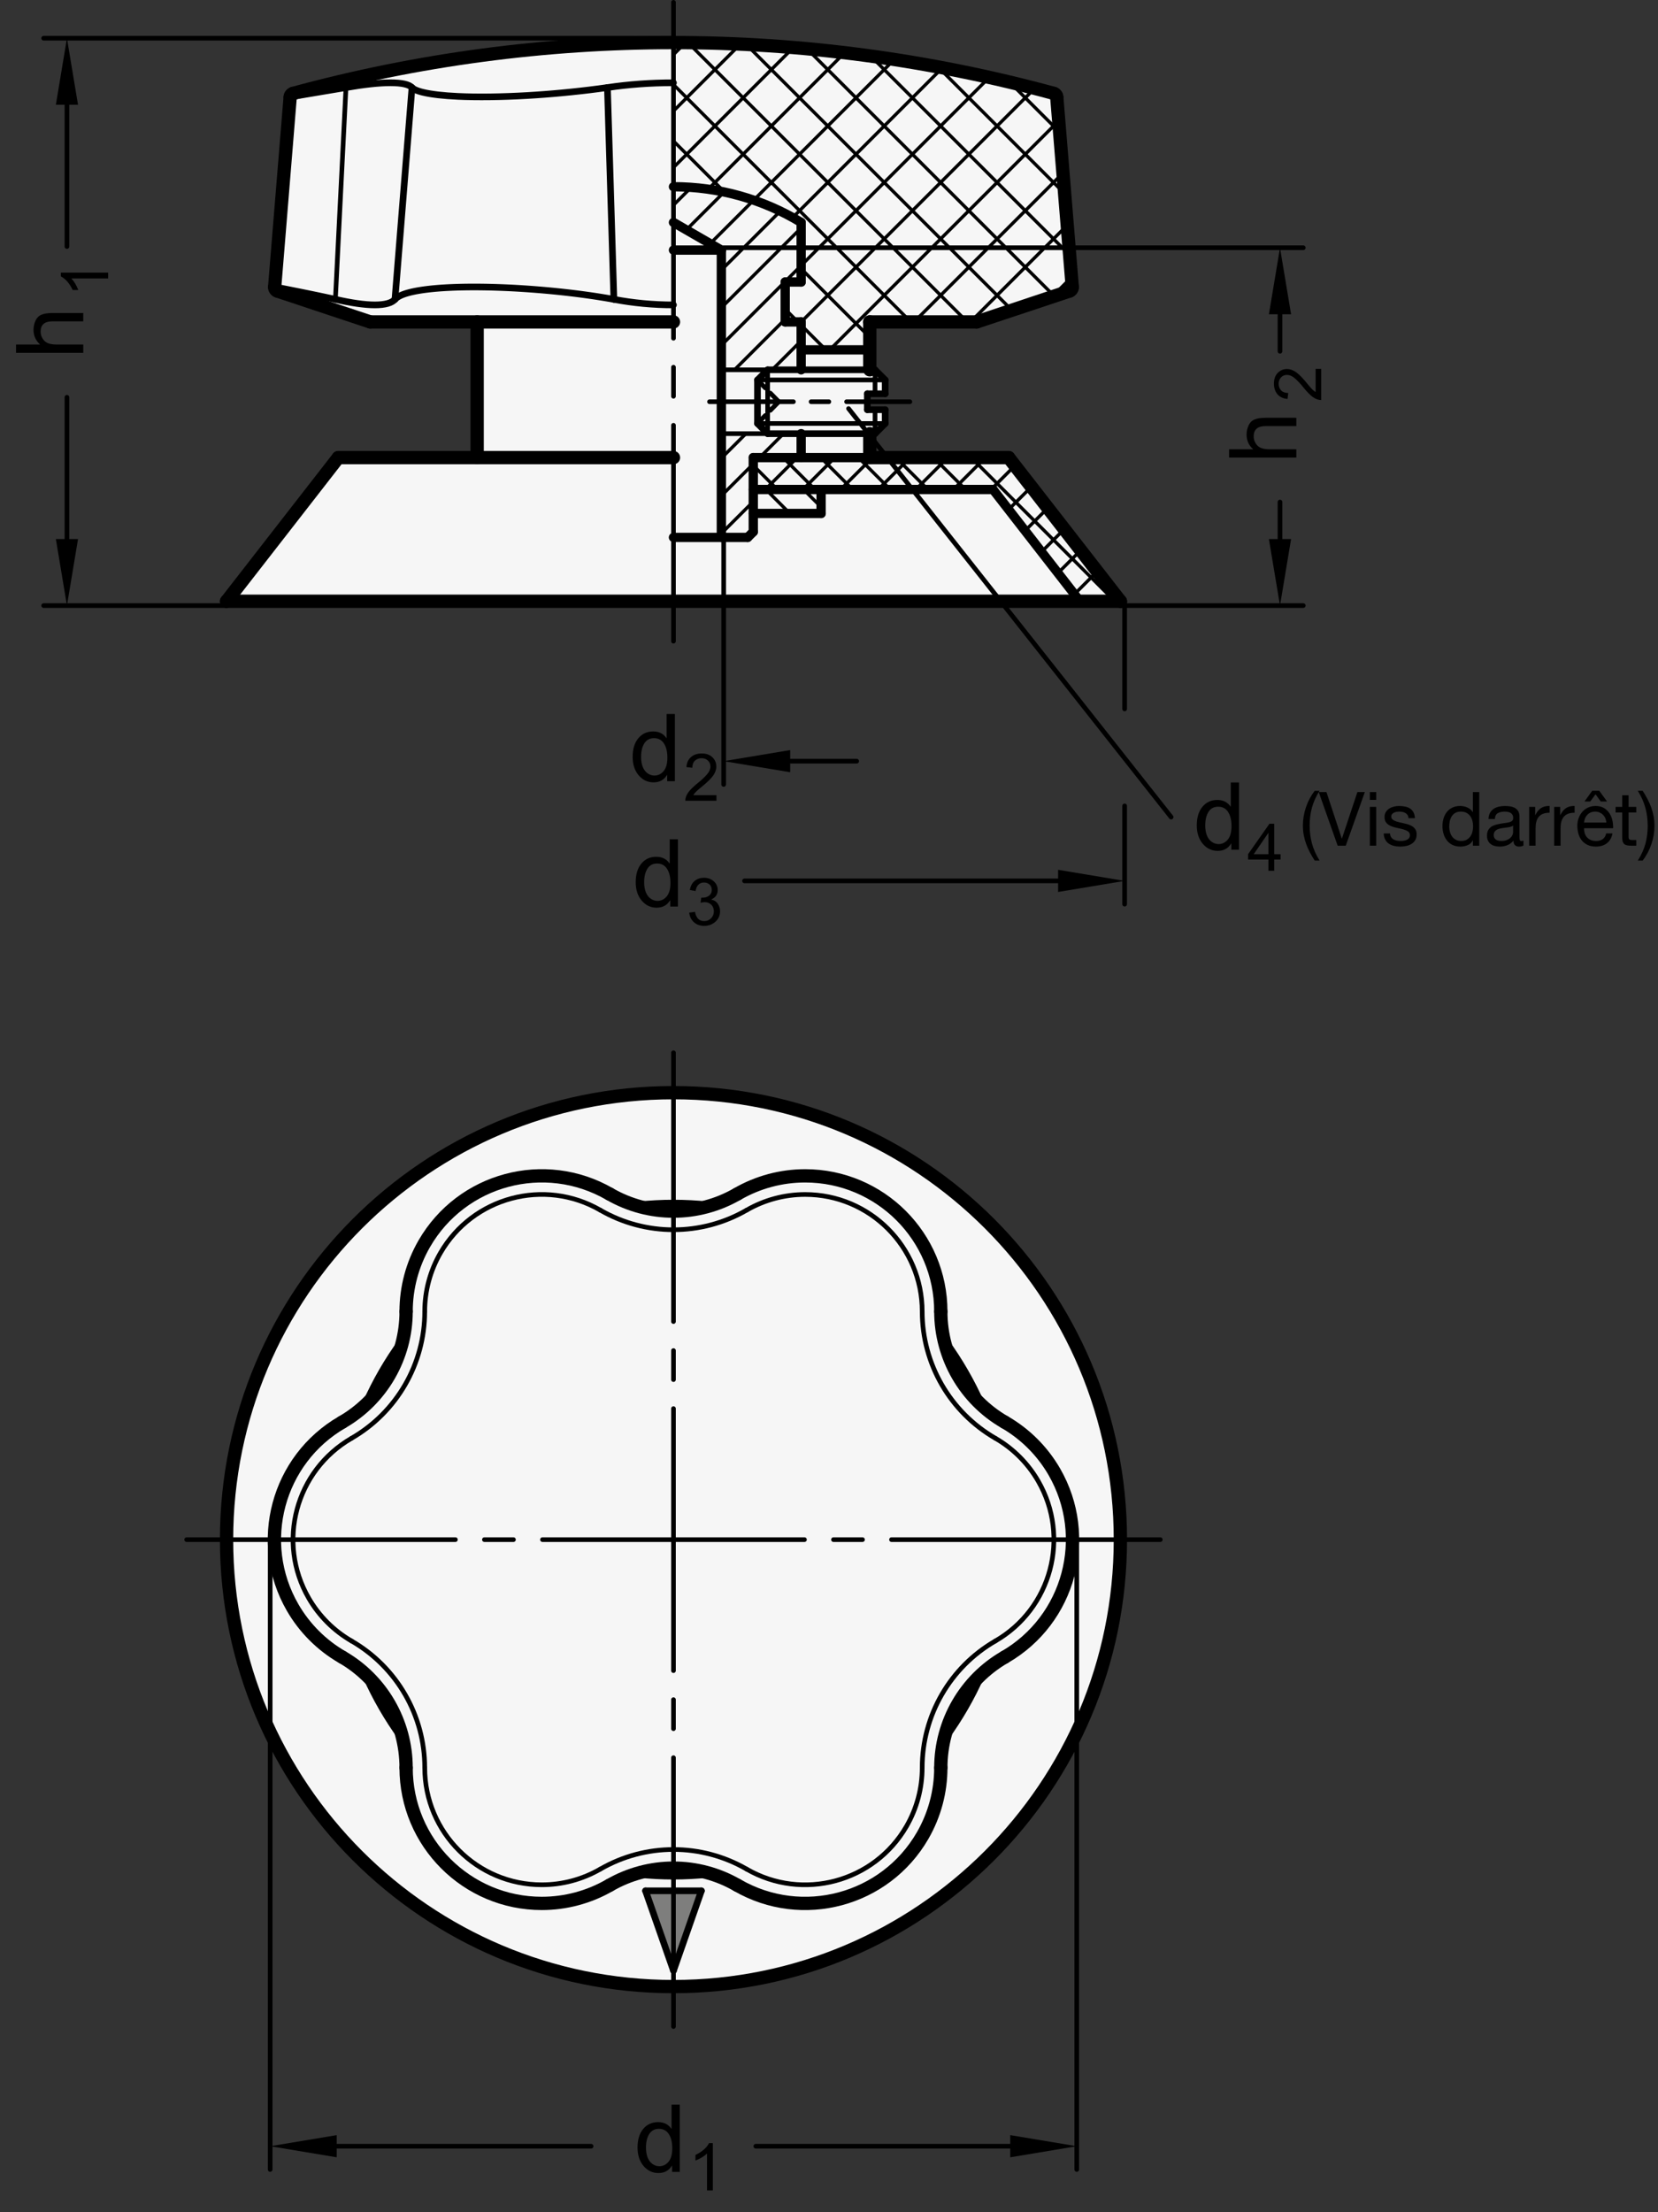 <?xml version="1.0" encoding="utf-8"?>
<!-- Generator: Adobe Illustrator 19.1.0, SVG Export Plug-In . SVG Version: 6.00 Build 0)  -->
<svg version="1.1" xmlns="http://www.w3.org/2000/svg" xmlns:xlink="http://www.w3.org/1999/xlink" x="0px" y="0px"
	 viewBox="0 0 176.672 235.69" enable-background="new 0 0 176.672 235.69" xml:space="preserve">
<rect x="0" y="0" width="176.672" height="235.69" fill="#333333" stroke="none"/>
<g id="MD_x5F_3_x5F_FUELLUNG_x5F_WS">
	<g id="LWPOLYLINE_4_">
		<path fill="#FFFFFF" d="M92.682,39.401h0.558l1.082,1.082v1.469h-1.905v1.701h1.905v1.469l-1.082,1.082h-0.558v2.551h14.797
			l11.906,15.307H24.141l11.906-15.307h14.797V34.299H39.448l-9.89-3.29c-0.185-0.062-0.305-0.241-0.29-0.436l1.653-20.246
			c0.014-0.179,0.139-0.33,0.312-0.378c26.537-7.219,54.521-7.219,81.058,0c0.173,0.047,0.299,0.198,0.312,0.378l1.653,20.246
			c0.015,0.193-0.103,0.372-0.286,0.435l-9.893,3.291H92.682V39.401z"/>
	</g>
	<g id="LWPOLYLINE_5_">
		<circle fill="#FFFFFF" cx="71.763" cy="164.042" r="47.622"/>
	</g>
</g>
<g id="MD_x5F_3_x5F_FUELLUNG_x5F_GR">
	<g id="LWPOLYLINE">
		<circle fill="#F6F6F6" cx="71.763" cy="164.042" r="47.622"/>
	</g>
	<g id="LWPOLYLINE_1_">
		<path fill="#F6F6F6" d="M92.682,39.401h0.558l1.082,1.082v1.469h-1.905v1.701h1.905v1.469l-1.082,1.082h-0.558v2.551h14.797
			l11.906,15.307H24.141l11.906-15.307h14.797V34.299H39.448l-9.89-3.29c-0.185-0.062-0.305-0.241-0.29-0.436l1.653-20.246
			c0.014-0.179,0.139-0.33,0.312-0.378c26.537-7.219,54.521-7.219,81.058,0c0.173,0.047,0.299,0.198,0.312,0.378l1.653,20.246
			c0.015,0.193-0.103,0.372-0.286,0.435l-9.893,3.291H92.682V39.401z"/>
	</g>
</g>
<g id="MD_x5F_6_x5F_COLOR_x5F_K064">
	<g id="LWPOLYLINE_3_">
		<polyline fill="#7E7E7D" points="74.739,201.459 71.763,209.963 68.786,201.459 74.739,201.459 		"/>
	</g>
</g>
<g id="MD_x5F_1_x5F_100">
	<g id="CIRCLE">
		
			<path fill="none" stroke="#000000" stroke-width="1.417" stroke-linecap="round" stroke-linejoin="round" stroke-miterlimit="10" d="
			M24.141,164.042c0-26.301,21.321-47.622,47.622-47.622s47.622,21.321,47.622,47.622s-21.321,47.622-47.622,47.622
			S24.141,190.343,24.141,164.042L24.141,164.042z"/>
	</g>
	<g id="ARC">
		
			<path fill="none" stroke="#000000" stroke-width="1.417" stroke-linecap="round" stroke-linejoin="round" stroke-miterlimit="10" d="
			M64.959,127.219c-6.915-3.992-15.756-1.623-19.748,5.292c-1.269,2.198-1.937,4.691-1.937,7.228"/>
	</g>
	<g id="ARC_2_">
		
			<path fill="none" stroke="#000000" stroke-width="1.417" stroke-linecap="round" stroke-linejoin="round" stroke-miterlimit="10" d="
			M36.471,151.522c4.21-2.431,6.803-6.922,6.803-11.783"/>
	</g>
	<g id="ARC_4_">
		
			<path fill="none" stroke="#000000" stroke-width="1.417" stroke-linecap="round" stroke-linejoin="round" stroke-miterlimit="10" d="
			M36.471,151.522c-6.915,3.992-9.284,12.834-5.292,19.748c1.269,2.198,3.094,4.023,5.292,5.292"/>
	</g>
	<g id="ARC_6_">
		
			<path fill="none" stroke="#000000" stroke-width="1.417" stroke-linecap="round" stroke-linejoin="round" stroke-miterlimit="10" d="
			M43.274,188.345c0-4.861-2.593-9.353-6.803-11.783"/>
	</g>
	<g id="ARC_8_">
		
			<path fill="none" stroke="#000000" stroke-width="1.417" stroke-linecap="round" stroke-linejoin="round" stroke-miterlimit="10" d="
			M43.274,188.345c0,7.984,6.472,14.457,14.457,14.457c2.538,0,5.031-0.668,7.228-1.937"/>
	</g>
	<g id="ARC_10_">
		
			<path fill="none" stroke="#000000" stroke-width="1.417" stroke-linecap="round" stroke-linejoin="round" stroke-miterlimit="10" d="
			M78.566,200.865c-4.21-2.431-9.396-2.431-13.606,0"/>
	</g>
	<g id="ARC_12_">
		
			<path fill="none" stroke="#000000" stroke-width="1.417" stroke-linecap="round" stroke-linejoin="round" stroke-miterlimit="10" d="
			M78.566,200.865c6.915,3.992,15.756,1.623,19.748-5.292c1.269-2.198,1.937-4.691,1.937-7.228"/>
	</g>
	<g id="ARC_14_">
		
			<path fill="none" stroke="#000000" stroke-width="1.417" stroke-linecap="round" stroke-linejoin="round" stroke-miterlimit="10" d="
			M107.054,176.562c-4.21,2.431-6.803,6.922-6.803,11.783"/>
	</g>
	<g id="ARC_16_">
		
			<path fill="none" stroke="#000000" stroke-width="1.417" stroke-linecap="round" stroke-linejoin="round" stroke-miterlimit="10" d="
			M107.054,176.562c6.915-3.992,9.284-12.834,5.292-19.748c-1.269-2.198-3.094-4.023-5.292-5.292"/>
	</g>
	<g id="ARC_18_">
		
			<path fill="none" stroke="#000000" stroke-width="1.417" stroke-linecap="round" stroke-linejoin="round" stroke-miterlimit="10" d="
			M100.251,139.739c0,4.861,2.593,9.353,6.803,11.783"/>
	</g>
	<g id="ARC_20_">
		
			<path fill="none" stroke="#000000" stroke-width="1.417" stroke-linecap="round" stroke-linejoin="round" stroke-miterlimit="10" d="
			M100.251,139.739c0-7.984-6.472-14.457-14.457-14.457c-2.538,0-5.031,0.668-7.228,1.937"/>
	</g>
	<g id="ARC_22_">
		
			<path fill="none" stroke="#000000" stroke-width="1.417" stroke-linecap="round" stroke-linejoin="round" stroke-miterlimit="10" d="
			M64.959,127.219c4.21,2.431,9.396,2.431,13.606,0"/>
	</g>
	<g id="LINE_23_">
		
			<line fill="none" stroke="#000000" stroke-width="1.417" stroke-linecap="round" stroke-linejoin="round" stroke-miterlimit="10" x1="119.385" y1="64.063" x2="107.479" y2="48.756"/>
	</g>
	<g id="LINE_24_">
		
			<line fill="none" stroke="#000000" stroke-width="1.417" stroke-linecap="round" stroke-linejoin="round" stroke-miterlimit="10" x1="36.046" y1="48.756" x2="24.141" y2="64.063"/>
	</g>
	<g id="LINE_25_">
		
			<line fill="none" stroke="#000000" stroke-width="1.417" stroke-linecap="round" stroke-linejoin="round" stroke-miterlimit="10" x1="29.554" y1="31.008" x2="39.448" y2="34.299"/>
	</g>
	<g id="ARC_24_">
		
			<path fill="none" stroke="#000000" stroke-width="1.417" stroke-linecap="round" stroke-linejoin="round" stroke-miterlimit="10" d="
			M112.292,9.95c-26.537-7.219-54.521-7.219-81.059,0"/>
	</g>
	<g id="LINE_26_">
		
			<line fill="none" stroke="#000000" stroke-width="1.417" stroke-linecap="round" stroke-linejoin="round" stroke-miterlimit="10" x1="114.257" y1="30.573" x2="112.604" y2="10.327"/>
	</g>
	<g id="LINE_27_">
		
			<line fill="none" stroke="#000000" stroke-width="1.417" stroke-linecap="round" stroke-linejoin="round" stroke-miterlimit="10" x1="30.921" y1="10.327" x2="29.268" y2="30.573"/>
	</g>
	<g id="LINE_28_">
		
			<line fill="none" stroke="#000000" stroke-width="1.417" stroke-linecap="round" stroke-linejoin="round" stroke-miterlimit="10" x1="119.385" y1="64.063" x2="24.141" y2="64.063"/>
	</g>
	<g id="SPLINE">
		
			<path fill="none" stroke="#000000" stroke-width="1.417" stroke-linecap="round" stroke-linejoin="round" stroke-miterlimit="10" d="
			M114.257,30.573c0.007,0.088-0.016,0.188-0.07,0.269s-0.137,0.14-0.219,0.167"/>
	</g>
	<g id="SPLINE_1_">
		
			<path fill="none" stroke="#000000" stroke-width="1.417" stroke-linecap="round" stroke-linejoin="round" stroke-miterlimit="10" d="
			M29.558,31.009c-0.082-0.027-0.165-0.086-0.219-0.167c-0.054-0.081-0.077-0.181-0.07-0.269"/>
	</g>
	<g id="SPLINE_2_">
		
			<path fill="none" stroke="#000000" stroke-width="1.417" stroke-linecap="round" stroke-linejoin="round" stroke-miterlimit="10" d="
			M31.234,9.95c-0.078,0.021-0.158,0.069-0.215,0.138c-0.058,0.069-0.091,0.157-0.097,0.239"/>
	</g>
	<g id="SPLINE_3_">
		
			<path fill="none" stroke="#000000" stroke-width="1.417" stroke-linecap="round" stroke-linejoin="round" stroke-miterlimit="10" d="
			M112.292,9.95c0.078,0.021,0.158,0.069,0.215,0.138c0.058,0.069,0.091,0.157,0.097,0.239"/>
	</g>
	<g id="LINE_29_">
		
			<line fill="none" stroke="#000000" stroke-width="1.417" stroke-linecap="round" stroke-linejoin="round" stroke-miterlimit="10" x1="104.078" y1="34.299" x2="92.682" y2="34.299"/>
	</g>
	<g id="LINE_30_">
		
			<line fill="none" stroke="#000000" stroke-width="1.417" stroke-linecap="round" stroke-linejoin="round" stroke-miterlimit="10" x1="71.763" y1="34.299" x2="39.448" y2="34.299"/>
	</g>
	<g id="LINE_31_">
		
			<line fill="none" stroke="#000000" stroke-width="1.417" stroke-linecap="round" stroke-linejoin="round" stroke-miterlimit="10" x1="107.479" y1="48.756" x2="92.682" y2="48.756"/>
	</g>
	<g id="LINE_32_">
		
			<line fill="none" stroke="#000000" stroke-width="1.417" stroke-linecap="round" stroke-linejoin="round" stroke-miterlimit="10" x1="71.763" y1="48.756" x2="36.046" y2="48.756"/>
	</g>
	<g id="LINE_33_">
		
			<line fill="none" stroke="#000000" stroke-width="1.417" stroke-linecap="round" stroke-linejoin="round" stroke-miterlimit="10" x1="113.971" y1="31.008" x2="104.078" y2="34.299"/>
	</g>
	<g id="LINE_34_">
		
			<line fill="none" stroke="#000000" stroke-width="1.417" stroke-linecap="round" stroke-linejoin="round" stroke-miterlimit="10" x1="50.843" y1="34.299" x2="50.843" y2="48.756"/>
	</g>
	<g id="LINE_35_">
		
			<line fill="none" stroke="#000000" stroke-width="1.417" stroke-linecap="round" stroke-linejoin="round" stroke-miterlimit="10" x1="92.682" y1="34.299" x2="92.682" y2="39.401"/>
	</g>
	<g id="LINE_36_">
		
			<line fill="none" stroke="#000000" stroke-width="1.417" stroke-linecap="round" stroke-linejoin="round" stroke-miterlimit="10" x1="92.682" y1="46.205" x2="92.682" y2="48.756"/>
	</g>
</g>
<g id="MD_x5F_2_x5F_BEMASSUNG">
	<g id="LINE">
		
			<line stroke="#000000" stroke-width="0.496" stroke-linecap="round" stroke-linejoin="round" stroke-miterlimit="10" x1="107.649" y1="228.672" x2="80.539" y2="228.672"/>
	</g>
	<g id="LINE_1_">
		
			<line stroke="#000000" stroke-width="0.496" stroke-linecap="round" stroke-linejoin="round" stroke-miterlimit="10" x1="77.113" y1="57.259" x2="77.113" y2="83.579"/>
	</g>
	<g id="SOLID">
		<polygon points="84.2,79.918 77.113,81.099 84.2,82.28 		"/>
	</g>
	<g id="TEXT">
		<g>
			<path d="M72.436,231.406h-0.821v-0.66h-0.02c-0.316,0.521-0.793,0.782-1.432,0.782c-0.635,0-1.166-0.252-1.591-0.755
				c-0.425-0.504-0.638-1.156-0.638-1.957c0-0.838,0.2-1.499,0.601-1.984s0.93-0.729,1.588-0.729c0.619,0,1.09,0.236,1.413,0.709
				h0.02v-2.571h0.879V231.406z M70.256,230.804c0.384,0,0.71-0.157,0.978-0.474s0.401-0.795,0.401-1.437
				c0-0.633-0.122-1.136-0.367-1.511c-0.244-0.374-0.595-0.562-1.051-0.562s-0.801,0.183-1.034,0.55
				c-0.233,0.366-0.35,0.848-0.35,1.444c0,0.43,0.063,0.794,0.188,1.092s0.3,0.522,0.525,0.672
				C69.772,230.73,70.008,230.804,70.256,230.804z"/>
		</g>
	</g>
	<g id="TEXT_1_">
		<g>
			<path d="M75.955,233.38h-0.616v-3.924c-0.308,0.292-0.72,0.539-1.235,0.742v-0.596c0.709-0.34,1.193-0.76,1.451-1.262h0.4V233.38
				z"/>
		</g>
	</g>
	<g id="LINE_105_">
		
			<line stroke="#000000" stroke-width="0.496" stroke-linecap="round" stroke-linejoin="round" stroke-miterlimit="10" x1="84.2" y1="81.099" x2="91.286" y2="81.099"/>
	</g>
	<g id="TEXT_2_">
		<g>
			<path d="M71.914,83.236h-0.821v-0.66h-0.02c-0.316,0.521-0.793,0.782-1.432,0.782c-0.635,0-1.166-0.252-1.591-0.755
				c-0.425-0.504-0.638-1.156-0.638-1.957c0-0.838,0.2-1.499,0.601-1.984s0.93-0.729,1.588-0.729c0.619,0,1.09,0.236,1.413,0.709
				h0.02v-2.571h0.879V83.236z M69.734,82.634c0.384,0,0.71-0.157,0.978-0.474s0.401-0.795,0.401-1.437
				c0-0.633-0.122-1.136-0.367-1.511c-0.244-0.374-0.595-0.562-1.051-0.562s-0.801,0.183-1.034,0.55
				c-0.233,0.366-0.35,0.848-0.35,1.444c0,0.43,0.063,0.794,0.188,1.092s0.3,0.522,0.525,0.672
				C69.25,82.56,69.486,82.634,69.734,82.634z"/>
		</g>
	</g>
	<g id="TEXT_3_">
		<g>
			<path d="M76.343,85.318h-3.322c0-0.283,0.099-0.569,0.296-0.858c0.197-0.29,0.566-0.652,1.107-1.088
				c0.331-0.265,0.626-0.543,0.886-0.833c0.26-0.291,0.39-0.584,0.39-0.878c0-0.253-0.09-0.462-0.269-0.628
				c-0.179-0.165-0.406-0.248-0.679-0.248c-0.276,0-0.508,0.085-0.695,0.255s-0.282,0.424-0.284,0.762l-0.633-0.072
				c0.039-0.47,0.206-0.829,0.501-1.077c0.295-0.249,0.67-0.373,1.124-0.373c0.493,0,0.876,0.136,1.151,0.408
				c0.275,0.272,0.413,0.602,0.413,0.987c0,0.321-0.116,0.647-0.347,0.977c-0.232,0.33-0.693,0.771-1.384,1.322
				c-0.362,0.29-0.603,0.54-0.722,0.749h2.467V85.318z"/>
		</g>
	</g>
	<g id="LINE_106_">
		
			<line stroke="#000000" stroke-width="0.496" stroke-linecap="round" stroke-linejoin="round" stroke-miterlimit="10" x1="112.752" y1="93.855" x2="79.334" y2="93.855"/>
	</g>
	<g id="TEXT_4_">
		<g>
			<path d="M72.241,96.589H71.42v-0.66h-0.02c-0.316,0.521-0.793,0.782-1.432,0.782c-0.635,0-1.166-0.252-1.591-0.755
				c-0.425-0.504-0.638-1.156-0.638-1.957c0-0.838,0.2-1.499,0.601-1.984s0.93-0.729,1.588-0.729c0.619,0,1.09,0.236,1.413,0.709
				h0.02v-2.571h0.879V96.589z M70.062,95.987c0.384,0,0.71-0.157,0.978-0.474s0.401-0.795,0.401-1.437
				c0-0.633-0.122-1.136-0.367-1.511c-0.244-0.374-0.595-0.562-1.051-0.562s-0.801,0.183-1.034,0.55
				c-0.233,0.366-0.35,0.848-0.35,1.444c0,0.43,0.063,0.794,0.188,1.092s0.3,0.522,0.525,0.672
				C69.578,95.913,69.814,95.987,70.062,95.987z"/>
		</g>
	</g>
	<g id="TEXT_5_">
		<g>
			<path d="M75.788,95.85c0.31,0.06,0.544,0.209,0.703,0.45c0.158,0.24,0.237,0.502,0.237,0.785c0,0.456-0.166,0.83-0.498,1.123
				c-0.331,0.294-0.729,0.44-1.191,0.44c-0.443,0-0.808-0.129-1.095-0.387c-0.288-0.258-0.455-0.599-0.503-1.023l0.615-0.085
				c0.062,0.33,0.174,0.578,0.337,0.742s0.378,0.246,0.646,0.246c0.287,0,0.53-0.101,0.73-0.303c0.199-0.202,0.299-0.448,0.299-0.74
				c0-0.281-0.091-0.514-0.271-0.698c-0.182-0.185-0.418-0.277-0.71-0.277c-0.119,0-0.264,0.021-0.435,0.065l0.071-0.541
				c0.164,0,0.295-0.008,0.391-0.023c0.096-0.017,0.202-0.055,0.321-0.116c0.118-0.062,0.217-0.15,0.294-0.266
				c0.078-0.115,0.116-0.258,0.116-0.43c0-0.248-0.082-0.441-0.248-0.578c-0.165-0.137-0.356-0.205-0.572-0.205
				c-0.249,0-0.451,0.079-0.607,0.236s-0.255,0.382-0.296,0.674l-0.616-0.113c0.08-0.436,0.256-0.762,0.528-0.979
				c0.272-0.216,0.599-0.324,0.978-0.324c0.417,0,0.766,0.126,1.045,0.378s0.419,0.561,0.419,0.925c0,0.468-0.229,0.805-0.688,1.01
				V95.85z"/>
		</g>
	</g>
	<g id="LINE_107_">
		
			<line stroke="#000000" stroke-width="0.496" stroke-linecap="round" stroke-linejoin="round" stroke-miterlimit="10" x1="119.838" y1="64.063" x2="119.838" y2="75.537"/>
	</g>
	<g id="LINE_108_">
		
			<line stroke="#000000" stroke-width="0.496" stroke-linecap="round" stroke-linejoin="round" stroke-miterlimit="10" x1="119.838" y1="85.866" x2="119.838" y2="96.335"/>
	</g>
	<g id="SOLID_1_">
		<polygon points="112.752,95.036 119.838,93.855 112.752,92.674 		"/>
	</g>
	<g id="LINE_109_">
		
			<line stroke="#000000" stroke-width="0.496" stroke-linecap="round" stroke-linejoin="round" stroke-miterlimit="10" x1="114.736" y1="164.042" x2="114.736" y2="231.152"/>
	</g>
	<g id="SOLID_2_">
		<polygon points="107.649,229.853 114.736,228.672 107.649,227.491 		"/>
	</g>
	<g id="LINE_110_">
		
			<line stroke="#000000" stroke-width="0.496" stroke-linecap="round" stroke-linejoin="round" stroke-miterlimit="10" x1="35.876" y1="228.672" x2="62.987" y2="228.672"/>
	</g>
	<g id="LINE_111_">
		
			<line stroke="#000000" stroke-width="0.496" stroke-linecap="round" stroke-linejoin="round" stroke-miterlimit="10" x1="28.789" y1="164.042" x2="28.789" y2="231.152"/>
	</g>
	<g id="SOLID_3_">
		<polygon points="35.876,229.853 28.789,228.672 35.876,227.491 		"/>
	</g>
	<g id="TEXT_6_">
		<g>
			<path d="M11.524,29.05v0.616H7.601c0.292,0.308,0.539,0.72,0.742,1.235H7.747c-0.34-0.709-0.76-1.193-1.262-1.451v-0.4H11.524z"
				/>
		</g>
	</g>
	<g id="LINE_112_">
		
			<line stroke="#000000" stroke-width="0.496" stroke-linecap="round" stroke-linejoin="round" stroke-miterlimit="10" x1="24.141" y1="64.523" x2="4.652" y2="64.523"/>
	</g>
	<g id="LINE_113_">
		
			<line stroke="#000000" stroke-width="0.496" stroke-linecap="round" stroke-linejoin="round" stroke-miterlimit="10" x1="7.133" y1="11.16" x2="7.133" y2="26.267"/>
	</g>
	<g id="LINE_114_">
		
			<line stroke="#000000" stroke-width="0.496" stroke-linecap="round" stroke-linejoin="round" stroke-miterlimit="10" x1="7.133" y1="57.437" x2="7.133" y2="42.33"/>
	</g>
	<g id="SOLID_4_">
		<polygon points="5.952,57.437 7.133,64.523 8.314,57.437 		"/>
	</g>
	<g id="TEXT_7_">
		<g>
			<path d="M8.873,33.352v0.884H5.599c-0.424,0-0.741,0.091-0.953,0.274s-0.317,0.455-0.317,0.816c0,0.359,0.124,0.679,0.374,0.96
				c0.249,0.282,0.694,0.423,1.336,0.423h2.835v0.88H1.708v-0.88h2.571c-0.473-0.417-0.709-0.938-0.709-1.564
				c0-0.335,0.068-0.656,0.205-0.963c0.137-0.306,0.347-0.521,0.631-0.645c0.283-0.124,0.678-0.186,1.183-0.186H8.873z"/>
		</g>
	</g>
	<g id="LINE_115_">
		
			<line stroke="#000000" stroke-width="0.496" stroke-linecap="round" stroke-linejoin="round" stroke-miterlimit="10" x1="71.763" y1="4.073" x2="4.652" y2="4.073"/>
	</g>
	<g id="SOLID_5_">
		<polygon points="5.952,11.16 7.133,4.073 8.314,11.16 		"/>
	</g>
	<g id="LINE_116_">
		
			<line stroke="#000000" stroke-width="0.496" stroke-linecap="round" stroke-linejoin="round" stroke-miterlimit="10" x1="119.385" y1="64.523" x2="138.873" y2="64.523"/>
	</g>
	<g id="LINE_117_">
		
			<line stroke="#000000" stroke-width="0.496" stroke-linecap="round" stroke-linejoin="round" stroke-miterlimit="10" x1="136.393" y1="33.484" x2="136.393" y2="37.429"/>
	</g>
	<g id="LINE_118_">
		
			<line stroke="#000000" stroke-width="0.496" stroke-linecap="round" stroke-linejoin="round" stroke-miterlimit="10" x1="136.393" y1="57.437" x2="136.393" y2="53.492"/>
	</g>
	<g id="SOLID_6_">
		<polygon points="137.574,57.437 136.393,64.523 135.211,57.437 		"/>
	</g>
	<g id="LINE_119_">
		
			<line stroke="#000000" stroke-width="0.496" stroke-linecap="round" stroke-linejoin="round" stroke-miterlimit="10" x1="76.865" y1="26.397" x2="138.873" y2="26.397"/>
	</g>
	<g id="SOLID_7_">
		<polygon points="135.211,33.484 136.393,26.397 137.574,33.484 		"/>
	</g>
	<g id="TEXT_8_">
		<g>
			<path d="M140.784,39.302v3.322c-0.283,0-0.569-0.099-0.858-0.296c-0.29-0.197-0.652-0.566-1.088-1.107
				c-0.265-0.331-0.543-0.626-0.833-0.886c-0.291-0.26-0.584-0.39-0.878-0.39c-0.253,0-0.462,0.09-0.628,0.269
				c-0.165,0.179-0.248,0.406-0.248,0.679c0,0.276,0.085,0.508,0.255,0.695s0.424,0.282,0.762,0.284l-0.072,0.633
				c-0.47-0.039-0.829-0.206-1.077-0.501c-0.249-0.295-0.373-0.67-0.373-1.124c0-0.493,0.136-0.876,0.408-1.151
				c0.272-0.275,0.602-0.413,0.987-0.413c0.321,0,0.647,0.116,0.977,0.347c0.33,0.232,0.771,0.693,1.322,1.384
				c0.29,0.362,0.54,0.603,0.749,0.722v-2.467H140.784z"/>
		</g>
	</g>
	<g id="TEXT_9_">
		<g>
			<path d="M138.133,44.515v0.884h-3.274c-0.424,0-0.741,0.091-0.953,0.274s-0.317,0.455-0.317,0.816
				c0,0.359,0.124,0.679,0.374,0.96c0.249,0.282,0.694,0.423,1.336,0.423h2.835v0.88h-7.165v-0.88h2.571
				c-0.473-0.417-0.709-0.938-0.709-1.564c0-0.335,0.068-0.656,0.205-0.963c0.137-0.306,0.347-0.521,0.631-0.645
				c0.283-0.124,0.678-0.186,1.183-0.186H138.133z"/>
		</g>
	</g>
	<g id="LINE_156_">
		
			<line stroke="#000000" stroke-width="0.496" stroke-linecap="round" stroke-linejoin="round" stroke-miterlimit="10" x1="90.42" y1="43.533" x2="124.792" y2="87.057"/>
	</g>
	<g id="TEXT_10_">
		<g>
			<path d="M132.027,90.535h-0.821v-0.66h-0.02c-0.316,0.521-0.793,0.782-1.432,0.782c-0.636,0-1.166-0.252-1.591-0.755
				c-0.426-0.504-0.638-1.156-0.638-1.957c0-0.838,0.2-1.499,0.601-1.984c0.401-0.485,0.931-0.729,1.589-0.729
				c0.619,0,1.09,0.236,1.412,0.709h0.02V83.37h0.88V90.535z M129.848,89.934c0.384,0,0.71-0.157,0.978-0.474
				c0.267-0.316,0.4-0.795,0.4-1.437c0-0.633-0.122-1.136-0.366-1.511c-0.244-0.374-0.595-0.562-1.051-0.562
				s-0.801,0.183-1.034,0.55c-0.232,0.366-0.35,0.848-0.35,1.444c0,0.43,0.063,0.794,0.188,1.092
				c0.126,0.298,0.301,0.522,0.525,0.672C129.363,89.859,129.6,89.934,129.848,89.934z"/>
		</g>
	</g>
	<g id="TEXT_11_">
		<g>
			<path d="M136.455,91.582h-0.677v1.197h-0.616v-1.197h-2.173v-0.568l2.282-3.25h0.507v3.25h0.677V91.582z M135.162,91.014v-2.265
				h-0.014l-1.557,2.265H135.162z"/>
		</g>
	</g>
</g>
<g id="MD_x5F_1_x5F_035">
	<g id="ARC_1_">
		
			<path fill="none" stroke="#000000" stroke-width="0.496" stroke-linecap="round" stroke-linejoin="round" stroke-miterlimit="10" d="
			M63.967,128.937c-5.965-3.444-13.594-1.4-17.038,4.565c-1.095,1.896-1.671,4.047-1.671,6.236"/>
	</g>
	<g id="ARC_3_">
		
			<path fill="none" stroke="#000000" stroke-width="0.496" stroke-linecap="round" stroke-linejoin="round" stroke-miterlimit="10" d="
			M37.463,153.24c4.824-2.785,7.795-7.932,7.795-13.502"/>
	</g>
	<g id="ARC_5_">
		
			<path fill="none" stroke="#000000" stroke-width="0.496" stroke-linecap="round" stroke-linejoin="round" stroke-miterlimit="10" d="
			M37.463,153.24c-5.965,3.444-8.009,11.072-4.565,17.038c1.095,1.896,2.669,3.471,4.565,4.565"/>
	</g>
	<g id="ARC_7_">
		
			<path fill="none" stroke="#000000" stroke-width="0.496" stroke-linecap="round" stroke-linejoin="round" stroke-miterlimit="10" d="
			M45.259,188.345c0-5.57-2.972-10.717-7.795-13.502"/>
	</g>
	<g id="ARC_9_">
		
			<path fill="none" stroke="#000000" stroke-width="0.496" stroke-linecap="round" stroke-linejoin="round" stroke-miterlimit="10" d="
			M45.259,188.345c0,6.888,5.584,12.472,12.472,12.472c2.189,0,4.34-0.576,6.236-1.671"/>
	</g>
	<g id="ARC_11_">
		
			<path fill="none" stroke="#000000" stroke-width="0.496" stroke-linecap="round" stroke-linejoin="round" stroke-miterlimit="10" d="
			M79.558,199.147c-4.824-2.785-10.767-2.785-15.591,0"/>
	</g>
	<g id="ARC_13_">
		
			<path fill="none" stroke="#000000" stroke-width="0.496" stroke-linecap="round" stroke-linejoin="round" stroke-miterlimit="10" d="
			M79.558,199.147c5.965,3.444,13.593,1.4,17.038-4.565c1.095-1.896,1.671-4.047,1.671-6.236"/>
	</g>
	<g id="ARC_15_">
		
			<path fill="none" stroke="#000000" stroke-width="0.496" stroke-linecap="round" stroke-linejoin="round" stroke-miterlimit="10" d="
			M106.062,174.843c-4.824,2.785-7.795,7.932-7.795,13.502"/>
	</g>
	<g id="ARC_17_">
		
			<path fill="none" stroke="#000000" stroke-width="0.496" stroke-linecap="round" stroke-linejoin="round" stroke-miterlimit="10" d="
			M106.062,174.843c5.965-3.444,8.009-11.072,4.565-17.038c-1.095-1.896-2.669-3.471-4.565-4.565"/>
	</g>
	<g id="ARC_19_">
		
			<path fill="none" stroke="#000000" stroke-width="0.496" stroke-linecap="round" stroke-linejoin="round" stroke-miterlimit="10" d="
			M98.267,139.739c0,5.57,2.972,10.717,7.795,13.502"/>
	</g>
	<g id="ARC_21_">
		
			<path fill="none" stroke="#000000" stroke-width="0.496" stroke-linecap="round" stroke-linejoin="round" stroke-miterlimit="10" d="
			M98.267,139.739c0-6.888-5.584-12.472-12.472-12.472c-2.189,0-4.34,0.576-6.236,1.671"/>
	</g>
	<g id="ARC_23_">
		
			<path fill="none" stroke="#000000" stroke-width="0.496" stroke-linecap="round" stroke-linejoin="round" stroke-miterlimit="10" d="
			M63.967,128.937c4.824,2.785,10.767,2.785,15.591,0"/>
	</g>
	<g id="LINE_63_">
		
			<line fill="none" stroke="#000000" stroke-width="0.496" stroke-linecap="round" stroke-linejoin="round" stroke-miterlimit="10" x1="80.717" y1="40.484" x2="94.323" y2="40.484"/>
	</g>
	<g id="LINE_64_">
		
			<line fill="none" stroke="#000000" stroke-width="0.496" stroke-linecap="round" stroke-linejoin="round" stroke-miterlimit="10" x1="80.717" y1="45.122" x2="94.323" y2="45.122"/>
	</g>
	<g id="LINE_69_">
		
			<line fill="none" stroke="#000000" stroke-width="0.496" stroke-linecap="round" stroke-linejoin="round" stroke-miterlimit="10" x1="82.981" y1="42.803" x2="82.085" y2="41.885"/>
	</g>
	<g id="LINE_70_">
		
			<line fill="none" stroke="#000000" stroke-width="0.496" stroke-linecap="round" stroke-linejoin="round" stroke-miterlimit="10" x1="81.546" y1="41.333" x2="80.717" y2="40.484"/>
	</g>
	<g id="LINE_71_">
		
			<line fill="none" stroke="#000000" stroke-width="0.496" stroke-linecap="round" stroke-linejoin="round" stroke-miterlimit="10" x1="93.241" y1="39.401" x2="93.241" y2="41.953"/>
	</g>
	<g id="LINE_72_">
		
			<line fill="none" stroke="#000000" stroke-width="0.496" stroke-linecap="round" stroke-linejoin="round" stroke-miterlimit="10" x1="93.241" y1="43.653" x2="93.241" y2="46.205"/>
	</g>
	<g id="LINE_73_">
		
			<line fill="none" stroke="#000000" stroke-width="0.496" stroke-linecap="round" stroke-linejoin="round" stroke-miterlimit="10" x1="82.981" y1="42.803" x2="82.085" y2="43.72"/>
	</g>
	<g id="LINE_74_">
		
			<line fill="none" stroke="#000000" stroke-width="0.496" stroke-linecap="round" stroke-linejoin="round" stroke-miterlimit="10" x1="81.546" y1="44.272" x2="80.717" y2="45.122"/>
	</g>
	<g id="LINE_79_">
		
			<line fill="none" stroke="#000000" stroke-width="0.496" stroke-linecap="round" stroke-linejoin="round" stroke-miterlimit="10" x1="81.799" y1="39.401" x2="81.799" y2="46.205"/>
	</g>
	<g id="LINE_82_">
		
			<line fill="none" stroke="#000000" stroke-width="0.496" stroke-linecap="round" stroke-linejoin="round" stroke-miterlimit="10" x1="81.799" y1="39.401" x2="76.865" y2="39.401"/>
	</g>
	<g id="LINE_83_">
		
			<line fill="none" stroke="#000000" stroke-width="0.496" stroke-linecap="round" stroke-linejoin="round" stroke-miterlimit="10" x1="81.799" y1="46.205" x2="76.865" y2="46.205"/>
	</g>
	<g id="LINE_93_">
		
			<line fill="none" stroke="#000000" stroke-width="0.496" stroke-linecap="round" stroke-linejoin="round" stroke-miterlimit="10" x1="71.763" y1="45.313" x2="71.763" y2="68.315"/>
	</g>
	<g id="LINE_94_">
		
			<line fill="none" stroke="#000000" stroke-width="0.496" stroke-linecap="round" stroke-linejoin="round" stroke-miterlimit="10" x1="71.763" y1="39.128" x2="71.763" y2="42.221"/>
	</g>
	<g id="LINE_95_">
		
			<line fill="none" stroke="#000000" stroke-width="0.496" stroke-linecap="round" stroke-linejoin="round" stroke-miterlimit="10" x1="71.763" y1="0.248" x2="71.763" y2="36.036"/>
	</g>
	<g id="LINE_98_">
		
			<line fill="none" stroke="#000000" stroke-width="0.496" stroke-linecap="round" stroke-linejoin="round" stroke-miterlimit="10" x1="35.738" y1="31.894" x2="36.865" y2="9.33"/>
	</g>
	<g id="LINE_102_">
		
			<line fill="none" stroke="#000000" stroke-width="0.496" stroke-linecap="round" stroke-linejoin="round" stroke-miterlimit="10" x1="75.604" y1="42.803" x2="84.541" y2="42.803"/>
	</g>
	<g id="LINE_103_">
		
			<line fill="none" stroke="#000000" stroke-width="0.496" stroke-linecap="round" stroke-linejoin="round" stroke-miterlimit="10" x1="86.43" y1="42.803" x2="88.32" y2="42.803"/>
	</g>
	<g id="LINE_104_">
		
			<line fill="none" stroke="#000000" stroke-width="0.496" stroke-linecap="round" stroke-linejoin="round" stroke-miterlimit="10" x1="90.21" y1="42.803" x2="96.953" y2="42.803"/>
	</g>
	<g id="LINE_120_">
		
			<line fill="none" stroke="#000000" stroke-width="0.496" stroke-linecap="round" stroke-linejoin="round" stroke-miterlimit="10" x1="71.763" y1="187.277" x2="71.763" y2="215.916"/>
	</g>
	<g id="LINE_121_">
		
			<line fill="none" stroke="#000000" stroke-width="0.496" stroke-linecap="round" stroke-linejoin="round" stroke-miterlimit="10" x1="71.763" y1="181.093" x2="71.763" y2="184.185"/>
	</g>
	<g id="LINE_122_">
		
			<line fill="none" stroke="#000000" stroke-width="0.496" stroke-linecap="round" stroke-linejoin="round" stroke-miterlimit="10" x1="71.763" y1="164.042" x2="71.763" y2="178"/>
	</g>
	<g id="LINE_123_">
		
			<line fill="none" stroke="#000000" stroke-width="0.496" stroke-linecap="round" stroke-linejoin="round" stroke-miterlimit="10" x1="94.998" y1="164.042" x2="123.637" y2="164.042"/>
	</g>
	<g id="LINE_124_">
		
			<line fill="none" stroke="#000000" stroke-width="0.496" stroke-linecap="round" stroke-linejoin="round" stroke-miterlimit="10" x1="88.814" y1="164.042" x2="91.906" y2="164.042"/>
	</g>
	<g id="LINE_125_">
		
			<line fill="none" stroke="#000000" stroke-width="0.496" stroke-linecap="round" stroke-linejoin="round" stroke-miterlimit="10" x1="71.763" y1="164.042" x2="85.721" y2="164.042"/>
	</g>
	<g id="LINE_126_">
		
			<line fill="none" stroke="#000000" stroke-width="0.496" stroke-linecap="round" stroke-linejoin="round" stroke-miterlimit="10" x1="71.763" y1="140.806" x2="71.763" y2="112.168"/>
	</g>
	<g id="LINE_127_">
		
			<line fill="none" stroke="#000000" stroke-width="0.496" stroke-linecap="round" stroke-linejoin="round" stroke-miterlimit="10" x1="71.763" y1="146.991" x2="71.763" y2="143.898"/>
	</g>
	<g id="LINE_128_">
		
			<line fill="none" stroke="#000000" stroke-width="0.496" stroke-linecap="round" stroke-linejoin="round" stroke-miterlimit="10" x1="71.763" y1="164.042" x2="71.763" y2="150.083"/>
	</g>
	<g id="LINE_129_">
		
			<line fill="none" stroke="#000000" stroke-width="0.496" stroke-linecap="round" stroke-linejoin="round" stroke-miterlimit="10" x1="48.527" y1="164.042" x2="19.889" y2="164.042"/>
	</g>
	<g id="LINE_130_">
		
			<line fill="none" stroke="#000000" stroke-width="0.496" stroke-linecap="round" stroke-linejoin="round" stroke-miterlimit="10" x1="54.712" y1="164.042" x2="51.619" y2="164.042"/>
	</g>
	<g id="LINE_131_">
		
			<line fill="none" stroke="#000000" stroke-width="0.496" stroke-linecap="round" stroke-linejoin="round" stroke-miterlimit="10" x1="71.763" y1="164.042" x2="57.804" y2="164.042"/>
	</g>
</g>
<g id="MD_x5F_2_x5F_SCHRAFFUR">
	<g id="LINE_2_">
		
			<line fill="none" stroke="#000000" stroke-width="0.354" stroke-linecap="round" stroke-linejoin="round" stroke-miterlimit="10" x1="80.267" y1="49.429" x2="80.939" y2="48.756"/>
	</g>
	<g id="LINE_3_">
		
			<line fill="none" stroke="#000000" stroke-width="0.354" stroke-linecap="round" stroke-linejoin="round" stroke-miterlimit="10" x1="81.547" y1="52.157" x2="84.948" y2="48.756"/>
	</g>
	<g id="LINE_4_">
		
			<line fill="none" stroke="#000000" stroke-width="0.354" stroke-linecap="round" stroke-linejoin="round" stroke-miterlimit="10" x1="85.555" y1="52.157" x2="88.957" y2="48.756"/>
	</g>
	<g id="LINE_5_">
		
			<line fill="none" stroke="#000000" stroke-width="0.354" stroke-linecap="round" stroke-linejoin="round" stroke-miterlimit="10" x1="89.564" y1="52.157" x2="92.966" y2="48.756"/>
	</g>
	<g id="LINE_6_">
		
			<line fill="none" stroke="#000000" stroke-width="0.354" stroke-linecap="round" stroke-linejoin="round" stroke-miterlimit="10" x1="93.573" y1="52.157" x2="96.975" y2="48.756"/>
	</g>
	<g id="LINE_7_">
		
			<line fill="none" stroke="#000000" stroke-width="0.354" stroke-linecap="round" stroke-linejoin="round" stroke-miterlimit="10" x1="97.582" y1="52.157" x2="100.983" y2="48.756"/>
	</g>
	<g id="LINE_8_">
		
			<line fill="none" stroke="#000000" stroke-width="0.354" stroke-linecap="round" stroke-linejoin="round" stroke-miterlimit="10" x1="101.591" y1="52.157" x2="104.992" y2="48.756"/>
	</g>
	<g id="LINE_9_">
		
			<line fill="none" stroke="#000000" stroke-width="0.354" stroke-linecap="round" stroke-linejoin="round" stroke-miterlimit="10" x1="105.599" y1="52.157" x2="108.145" y2="49.612"/>
	</g>
	<g id="LINE_10_">
		
			<line fill="none" stroke="#000000" stroke-width="0.354" stroke-linecap="round" stroke-linejoin="round" stroke-miterlimit="10" x1="107.475" y1="54.291" x2="109.899" y2="51.867"/>
	</g>
	<g id="LINE_11_">
		
			<line fill="none" stroke="#000000" stroke-width="0.354" stroke-linecap="round" stroke-linejoin="round" stroke-miterlimit="10" x1="109.229" y1="56.546" x2="111.653" y2="54.122"/>
	</g>
	<g id="LINE_12_">
		
			<line fill="none" stroke="#000000" stroke-width="0.354" stroke-linecap="round" stroke-linejoin="round" stroke-miterlimit="10" x1="110.982" y1="58.801" x2="113.406" y2="56.377"/>
	</g>
	<g id="LINE_13_">
		
			<line fill="none" stroke="#000000" stroke-width="0.354" stroke-linecap="round" stroke-linejoin="round" stroke-miterlimit="10" x1="112.736" y1="61.055" x2="115.16" y2="58.631"/>
	</g>
	<g id="LINE_14_">
		
			<line fill="none" stroke="#000000" stroke-width="0.354" stroke-linecap="round" stroke-linejoin="round" stroke-miterlimit="10" x1="114.49" y1="63.31" x2="116.914" y2="60.886"/>
	</g>
	<g id="LINE_15_">
		
			<line fill="none" stroke="#000000" stroke-width="0.354" stroke-linecap="round" stroke-linejoin="round" stroke-miterlimit="10" x1="117.747" y1="64.063" x2="118.668" y2="63.141"/>
	</g>
	<g id="LINE_16_">
		
			<line fill="none" stroke="#000000" stroke-width="0.354" stroke-linecap="round" stroke-linejoin="round" stroke-miterlimit="10" x1="82.84" y1="52.157" x2="80.267" y2="49.584"/>
	</g>
	<g id="LINE_17_">
		
			<line fill="none" stroke="#000000" stroke-width="0.354" stroke-linecap="round" stroke-linejoin="round" stroke-miterlimit="10" x1="86.849" y1="52.157" x2="83.447" y2="48.756"/>
	</g>
	<g id="LINE_18_">
		
			<line fill="none" stroke="#000000" stroke-width="0.354" stroke-linecap="round" stroke-linejoin="round" stroke-miterlimit="10" x1="90.858" y1="52.157" x2="87.456" y2="48.756"/>
	</g>
	<g id="LINE_19_">
		
			<line fill="none" stroke="#000000" stroke-width="0.354" stroke-linecap="round" stroke-linejoin="round" stroke-miterlimit="10" x1="94.866" y1="52.157" x2="91.465" y2="48.756"/>
	</g>
	<g id="LINE_20_">
		
			<line fill="none" stroke="#000000" stroke-width="0.354" stroke-linecap="round" stroke-linejoin="round" stroke-miterlimit="10" x1="98.875" y1="52.157" x2="95.474" y2="48.756"/>
	</g>
	<g id="LINE_21_">
		
			<line fill="none" stroke="#000000" stroke-width="0.354" stroke-linecap="round" stroke-linejoin="round" stroke-miterlimit="10" x1="102.884" y1="52.157" x2="99.482" y2="48.756"/>
	</g>
	<g id="LINE_22_">
		
			<line fill="none" stroke="#000000" stroke-width="0.354" stroke-linecap="round" stroke-linejoin="round" stroke-miterlimit="10" x1="118.798" y1="64.063" x2="103.491" y2="48.756"/>
	</g>
	<g id="LINE_38_">
		
			<line fill="none" stroke="#000000" stroke-width="0.354" stroke-linecap="round" stroke-linejoin="round" stroke-miterlimit="10" x1="84.17" y1="54.708" x2="81.619" y2="52.157"/>
	</g>
	<g id="LINE_39_">
		
			<line fill="none" stroke="#000000" stroke-width="0.354" stroke-linecap="round" stroke-linejoin="round" stroke-miterlimit="10" x1="87.495" y1="54.025" x2="85.627" y2="52.157"/>
	</g>
	<g id="LINE_41_">
		
			<line fill="none" stroke="#000000" stroke-width="0.354" stroke-linecap="round" stroke-linejoin="round" stroke-miterlimit="10" x1="76.865" y1="48.821" x2="79.482" y2="46.205"/>
	</g>
	<g id="LINE_42_">
		
			<line fill="none" stroke="#000000" stroke-width="0.354" stroke-linecap="round" stroke-linejoin="round" stroke-miterlimit="10" x1="76.865" y1="52.83" x2="80.267" y2="49.429"/>
	</g>
	<g id="LINE_43_">
		
			<line fill="none" stroke="#000000" stroke-width="0.354" stroke-linecap="round" stroke-linejoin="round" stroke-miterlimit="10" x1="80.939" y1="48.756" x2="83.491" y2="46.205"/>
	</g>
	<g id="LINE_44_">
		
			<line fill="none" stroke="#000000" stroke-width="0.354" stroke-linecap="round" stroke-linejoin="round" stroke-miterlimit="10" x1="76.865" y1="56.839" x2="80.267" y2="53.437"/>
	</g>
	<g id="LINE_45_">
		
			<line fill="none" stroke="#000000" stroke-width="0.354" stroke-linecap="round" stroke-linejoin="round" stroke-miterlimit="10" x1="84.948" y1="48.756" x2="85.369" y2="48.335"/>
	</g>
	<g id="LINE_52_">
		
			<line fill="none" stroke="#000000" stroke-width="0.354" stroke-linecap="round" stroke-linejoin="round" stroke-miterlimit="10" x1="71.763" y1="21.853" x2="73.652" y2="19.964"/>
	</g>
	<g id="LINE_53_">
		
			<line fill="none" stroke="#000000" stroke-width="0.354" stroke-linecap="round" stroke-linejoin="round" stroke-miterlimit="10" x1="73.134" y1="24.491" x2="77.166" y2="20.458"/>
	</g>
	<g id="LINE_54_">
		
			<line fill="none" stroke="#000000" stroke-width="0.354" stroke-linecap="round" stroke-linejoin="round" stroke-miterlimit="10" x1="75.675" y1="25.958" x2="80.307" y2="21.326"/>
	</g>
	<g id="LINE_55_">
		
			<line fill="none" stroke="#000000" stroke-width="0.354" stroke-linecap="round" stroke-linejoin="round" stroke-miterlimit="10" x1="76.865" y1="28.777" x2="83.148" y2="22.495"/>
	</g>
	<g id="LINE_56_">
		
			<line fill="none" stroke="#000000" stroke-width="0.354" stroke-linecap="round" stroke-linejoin="round" stroke-miterlimit="10" x1="76.865" y1="32.786" x2="85.369" y2="24.282"/>
	</g>
	<g id="LINE_57_">
		
			<line fill="none" stroke="#000000" stroke-width="0.354" stroke-linecap="round" stroke-linejoin="round" stroke-miterlimit="10" x1="76.865" y1="36.795" x2="85.369" y2="28.291"/>
	</g>
	<g id="LINE_58_">
		
			<line fill="none" stroke="#000000" stroke-width="0.354" stroke-linecap="round" stroke-linejoin="round" stroke-miterlimit="10" x1="78.267" y1="39.401" x2="83.668" y2="34.001"/>
	</g>
	<g id="LINE_59_">
		
			<line fill="none" stroke="#000000" stroke-width="0.354" stroke-linecap="round" stroke-linejoin="round" stroke-miterlimit="10" x1="82.276" y1="39.401" x2="85.369" y2="36.309"/>
	</g>
	<g id="LINE_84_">
		
			<line fill="none" stroke="#000000" stroke-width="0.354" stroke-linecap="round" stroke-linejoin="round" stroke-miterlimit="10" x1="92.682" y1="48.756" x2="80.267" y2="48.756"/>
	</g>
	<g id="LINE_132_">
		
			<line fill="none" stroke="#000000" stroke-width="0.354" stroke-linecap="round" stroke-linejoin="round" stroke-miterlimit="10" x1="71.763" y1="5.818" x2="73.04" y2="4.54"/>
	</g>
	<g id="LINE_133_">
		
			<line fill="none" stroke="#000000" stroke-width="0.354" stroke-linecap="round" stroke-linejoin="round" stroke-miterlimit="10" x1="71.763" y1="11.831" x2="78.894" y2="4.7"/>
	</g>
	<g id="LINE_134_">
		
			<line fill="none" stroke="#000000" stroke-width="0.354" stroke-linecap="round" stroke-linejoin="round" stroke-miterlimit="10" x1="71.763" y1="17.845" x2="84.542" y2="5.065"/>
	</g>
	<g id="LINE_135_">
		
			<line fill="none" stroke="#000000" stroke-width="0.354" stroke-linecap="round" stroke-linejoin="round" stroke-miterlimit="10" x1="75.462" y1="20.158" x2="90.004" y2="5.617"/>
	</g>
	<g id="LINE_136_">
		
			<line fill="none" stroke="#000000" stroke-width="0.354" stroke-linecap="round" stroke-linejoin="round" stroke-miterlimit="10" x1="80.307" y1="21.326" x2="95.294" y2="6.339"/>
	</g>
	<g id="LINE_137_">
		
			<line fill="none" stroke="#000000" stroke-width="0.354" stroke-linecap="round" stroke-linejoin="round" stroke-miterlimit="10" x1="84.469" y1="23.178" x2="100.427" y2="7.219"/>
	</g>
	<g id="LINE_138_">
		
			<line fill="none" stroke="#000000" stroke-width="0.354" stroke-linecap="round" stroke-linejoin="round" stroke-miterlimit="10" x1="85.369" y1="28.291" x2="105.413" y2="8.247"/>
	</g>
	<g id="LINE_139_">
		
			<line fill="none" stroke="#000000" stroke-width="0.354" stroke-linecap="round" stroke-linejoin="round" stroke-miterlimit="10" x1="85.369" y1="34.304" x2="110.261" y2="9.412"/>
	</g>
	<g id="LINE_140_">
		
			<line fill="none" stroke="#000000" stroke-width="0.354" stroke-linecap="round" stroke-linejoin="round" stroke-miterlimit="10" x1="88.411" y1="37.275" x2="112.812" y2="12.874"/>
	</g>
	<g id="LINE_141_">
		
			<line fill="none" stroke="#000000" stroke-width="0.354" stroke-linecap="round" stroke-linejoin="round" stroke-miterlimit="10" x1="97.4" y1="34.299" x2="113.266" y2="18.434"/>
	</g>
	<g id="LINE_142_">
		
			<line fill="none" stroke="#000000" stroke-width="0.354" stroke-linecap="round" stroke-linejoin="round" stroke-miterlimit="10" x1="103.414" y1="34.299" x2="113.72" y2="23.993"/>
	</g>
	<g id="LINE_143_">
		
			<line fill="none" stroke="#000000" stroke-width="0.354" stroke-linecap="round" stroke-linejoin="round" stroke-miterlimit="10" x1="112.093" y1="31.632" x2="114.173" y2="29.552"/>
	</g>
	<g id="LINE_144_">
		
			<line fill="none" stroke="#000000" stroke-width="0.354" stroke-linecap="round" stroke-linejoin="round" stroke-miterlimit="10" x1="88.002" y1="37.275" x2="85.369" y2="34.642"/>
	</g>
	<g id="LINE_145_">
		
			<line fill="none" stroke="#000000" stroke-width="0.354" stroke-linecap="round" stroke-linejoin="round" stroke-miterlimit="10" x1="85.026" y1="34.299" x2="83.668" y2="32.941"/>
	</g>
	<g id="LINE_146_">
		
			<line fill="none" stroke="#000000" stroke-width="0.354" stroke-linecap="round" stroke-linejoin="round" stroke-miterlimit="10" x1="92.682" y1="35.942" x2="85.369" y2="28.629"/>
	</g>
	<g id="LINE_147_">
		
			<line fill="none" stroke="#000000" stroke-width="0.354" stroke-linecap="round" stroke-linejoin="round" stroke-miterlimit="10" x1="77.207" y1="20.467" x2="71.763" y2="15.023"/>
	</g>
	<g id="LINE_148_">
		
			<line fill="none" stroke="#000000" stroke-width="0.354" stroke-linecap="round" stroke-linejoin="round" stroke-miterlimit="10" x1="97.052" y1="34.299" x2="71.763" y2="9.009"/>
	</g>
	<g id="LINE_149_">
		
			<line fill="none" stroke="#000000" stroke-width="0.354" stroke-linecap="round" stroke-linejoin="round" stroke-miterlimit="10" x1="103.065" y1="34.299" x2="73.309" y2="4.543"/>
	</g>
	<g id="LINE_150_">
		
			<line fill="none" stroke="#000000" stroke-width="0.354" stroke-linecap="round" stroke-linejoin="round" stroke-miterlimit="10" x1="107.83" y1="33.051" x2="79.509" y2="4.73"/>
	</g>
	<g id="LINE_151_">
		
			<line fill="none" stroke="#000000" stroke-width="0.354" stroke-linecap="round" stroke-linejoin="round" stroke-miterlimit="10" x1="112.342" y1="31.55" x2="85.984" y2="5.192"/>
	</g>
	<g id="LINE_152_">
		
			<line fill="none" stroke="#000000" stroke-width="0.354" stroke-linecap="round" stroke-linejoin="round" stroke-miterlimit="10" x1="113.979" y1="27.173" x2="92.778" y2="5.972"/>
	</g>
	<g id="LINE_153_">
		
			<line fill="none" stroke="#000000" stroke-width="0.354" stroke-linecap="round" stroke-linejoin="round" stroke-miterlimit="10" x1="113.445" y1="20.626" x2="99.949" y2="7.13"/>
	</g>
	<g id="LINE_154_">
		
			<line fill="none" stroke="#000000" stroke-width="0.354" stroke-linecap="round" stroke-linejoin="round" stroke-miterlimit="10" x1="112.91" y1="14.078" x2="107.579" y2="8.747"/>
	</g>
</g>
<g id="MD_x5F_1_x5F_070">
	<g id="LINE_37_">
		
			<line fill="none" stroke="#000000" stroke-width="0.992" stroke-linecap="round" stroke-linejoin="round" stroke-miterlimit="10" x1="115.075" y1="64.063" x2="105.815" y2="52.157"/>
	</g>
	<g id="LINE_40_">
		
			<line fill="none" stroke="#000000" stroke-width="0.992" stroke-linecap="round" stroke-linejoin="round" stroke-miterlimit="10" x1="105.815" y1="52.157" x2="80.267" y2="52.157"/>
	</g>
	<g id="LINE_46_">
		
			<line fill="none" stroke="#000000" stroke-width="0.992" stroke-linecap="round" stroke-linejoin="round" stroke-miterlimit="10" x1="71.763" y1="57.26" x2="79.671" y2="57.26"/>
	</g>
	<g id="LINE_47_">
		
			<line fill="none" stroke="#000000" stroke-width="0.992" stroke-linecap="round" stroke-linejoin="round" stroke-miterlimit="10" x1="80.267" y1="56.664" x2="79.671" y2="57.26"/>
	</g>
	<g id="LINE_48_">
		
			<line fill="none" stroke="#000000" stroke-width="0.992" stroke-linecap="round" stroke-linejoin="round" stroke-miterlimit="10" x1="80.267" y1="56.664" x2="80.267" y2="48.756"/>
	</g>
	<g id="LINE_49_">
		
			<line fill="none" stroke="#000000" stroke-width="0.992" stroke-linecap="round" stroke-linejoin="round" stroke-miterlimit="10" x1="80.267" y1="54.708" x2="87.495" y2="54.708"/>
	</g>
	<g id="LINE_50_">
		
			<line fill="none" stroke="#000000" stroke-width="0.992" stroke-linecap="round" stroke-linejoin="round" stroke-miterlimit="10" x1="87.495" y1="54.708" x2="87.495" y2="52.157"/>
	</g>
	<g id="LINE_51_">
		
			<line fill="none" stroke="#000000" stroke-width="0.992" stroke-linecap="round" stroke-linejoin="round" stroke-miterlimit="10" x1="71.763" y1="26.645" x2="76.865" y2="26.645"/>
	</g>
	<g id="LINE_60_">
		
			<line fill="none" stroke="#000000" stroke-width="0.992" stroke-linecap="round" stroke-linejoin="round" stroke-miterlimit="10" x1="76.865" y1="26.645" x2="76.865" y2="57.26"/>
	</g>
	<g id="LINE_85_">
		
			<line fill="none" stroke="#000000" stroke-width="0.992" stroke-linecap="round" stroke-linejoin="round" stroke-miterlimit="10" x1="92.682" y1="37.275" x2="85.369" y2="37.275"/>
	</g>
	<g id="LINE_86_">
		
			<line fill="none" stroke="#000000" stroke-width="0.992" stroke-linecap="round" stroke-linejoin="round" stroke-miterlimit="10" x1="85.369" y1="34.299" x2="85.369" y2="39.401"/>
	</g>
	<g id="LINE_87_">
		
			<line fill="none" stroke="#000000" stroke-width="0.992" stroke-linecap="round" stroke-linejoin="round" stroke-miterlimit="10" x1="85.369" y1="46.205" x2="85.369" y2="48.756"/>
	</g>
	<g id="LINE_88_">
		
			<line fill="none" stroke="#000000" stroke-width="0.992" stroke-linecap="round" stroke-linejoin="round" stroke-miterlimit="10" x1="85.369" y1="34.299" x2="83.668" y2="34.299"/>
	</g>
	<g id="LINE_89_">
		
			<line fill="none" stroke="#000000" stroke-width="0.992" stroke-linecap="round" stroke-linejoin="round" stroke-miterlimit="10" x1="83.668" y1="34.299" x2="83.668" y2="30.047"/>
	</g>
	<g id="LINE_90_">
		
			<line fill="none" stroke="#000000" stroke-width="0.992" stroke-linecap="round" stroke-linejoin="round" stroke-miterlimit="10" x1="85.369" y1="30.047" x2="83.668" y2="30.047"/>
	</g>
	<g id="LINE_91_">
		
			<line fill="none" stroke="#000000" stroke-width="0.992" stroke-linecap="round" stroke-linejoin="round" stroke-miterlimit="10" x1="85.369" y1="23.7" x2="85.369" y2="30.047"/>
	</g>
	<g id="LINE_92_">
		
			<line fill="none" stroke="#000000" stroke-width="0.992" stroke-linecap="round" stroke-linejoin="round" stroke-miterlimit="10" x1="76.865" y1="26.645" x2="71.763" y2="23.7"/>
	</g>
	<g id="ARC_25_">
		
			<path fill="none" stroke="#000000" stroke-width="0.992" stroke-linecap="round" stroke-linejoin="round" stroke-miterlimit="10" d="
			M85.369,23.7c-4.102-2.488-8.808-3.804-13.606-3.804"/>
	</g>
	<g id="ARC_26_">
		
			<path fill="none" stroke="#000000" stroke-width="0.992" stroke-linecap="round" stroke-linejoin="round" stroke-miterlimit="10" d="
			M75.492,128.521c-2.479-0.26-4.979-0.26-7.459,0"/>
	</g>
	<g id="ARC_27_">
		
			<path fill="none" stroke="#000000" stroke-width="0.992" stroke-linecap="round" stroke-linejoin="round" stroke-miterlimit="10" d="
			M42.865,143.051c-1.465,2.017-2.715,4.182-3.729,6.459"/>
	</g>
	<g id="ARC_28_">
		
			<path fill="none" stroke="#000000" stroke-width="0.992" stroke-linecap="round" stroke-linejoin="round" stroke-miterlimit="10" d="
			M39.136,178.573c1.014,2.277,2.264,4.442,3.729,6.459"/>
	</g>
	<g id="ARC_29_">
		
			<path fill="none" stroke="#000000" stroke-width="0.992" stroke-linecap="round" stroke-linejoin="round" stroke-miterlimit="10" d="
			M68.033,199.563c2.479,0.26,4.979,0.26,7.459,0"/>
	</g>
	<g id="ARC_30_">
		
			<path fill="none" stroke="#000000" stroke-width="0.992" stroke-linecap="round" stroke-linejoin="round" stroke-miterlimit="10" d="
			M100.66,185.032c1.465-2.017,2.715-4.182,3.729-6.459"/>
	</g>
	<g id="ARC_31_">
		
			<path fill="none" stroke="#000000" stroke-width="0.992" stroke-linecap="round" stroke-linejoin="round" stroke-miterlimit="10" d="
			M104.39,149.511c-1.014-2.277-2.264-4.442-3.729-6.459"/>
	</g>
	<g id="LINE_155_">
		
			<line fill="none" stroke="#000000" stroke-width="0.992" stroke-linecap="round" stroke-linejoin="round" stroke-miterlimit="10" x1="92.682" y1="48.756" x2="80.267" y2="48.756"/>
	</g>
</g>
<g id="MD_x5F_1_x5F_050">
	<g id="LINE_61_">
		
			<line fill="none" stroke="#000000" stroke-width="0.709" stroke-linecap="round" stroke-linejoin="round" stroke-miterlimit="10" x1="81.799" y1="39.401" x2="93.241" y2="39.401"/>
	</g>
	<g id="LINE_62_">
		
			<line fill="none" stroke="#000000" stroke-width="0.709" stroke-linecap="round" stroke-linejoin="round" stroke-miterlimit="10" x1="81.799" y1="46.205" x2="93.241" y2="46.205"/>
	</g>
	<g id="LINE_65_">
		
			<line fill="none" stroke="#000000" stroke-width="0.709" stroke-linecap="round" stroke-linejoin="round" stroke-miterlimit="10" x1="93.241" y1="46.205" x2="94.323" y2="45.122"/>
	</g>
	<g id="LINE_66_">
		
			<line fill="none" stroke="#000000" stroke-width="0.709" stroke-linecap="round" stroke-linejoin="round" stroke-miterlimit="10" x1="80.717" y1="45.122" x2="81.799" y2="46.205"/>
	</g>
	<g id="LINE_67_">
		
			<line fill="none" stroke="#000000" stroke-width="0.709" stroke-linecap="round" stroke-linejoin="round" stroke-miterlimit="10" x1="94.323" y1="45.122" x2="94.323" y2="43.653"/>
	</g>
	<g id="LINE_68_">
		
			<line fill="none" stroke="#000000" stroke-width="0.709" stroke-linecap="round" stroke-linejoin="round" stroke-miterlimit="10" x1="94.323" y1="41.953" x2="94.323" y2="40.484"/>
	</g>
	<g id="LINE_75_">
		
			<line fill="none" stroke="#000000" stroke-width="0.709" stroke-linecap="round" stroke-linejoin="round" stroke-miterlimit="10" x1="94.323" y1="41.953" x2="92.418" y2="41.953"/>
	</g>
	<g id="LINE_76_">
		
			<line fill="none" stroke="#000000" stroke-width="0.709" stroke-linecap="round" stroke-linejoin="round" stroke-miterlimit="10" x1="92.418" y1="41.953" x2="92.418" y2="43.653"/>
	</g>
	<g id="LINE_77_">
		
			<line fill="none" stroke="#000000" stroke-width="0.709" stroke-linecap="round" stroke-linejoin="round" stroke-miterlimit="10" x1="92.418" y1="43.653" x2="94.323" y2="43.653"/>
	</g>
	<g id="LINE_78_">
		
			<line fill="none" stroke="#000000" stroke-width="0.709" stroke-linecap="round" stroke-linejoin="round" stroke-miterlimit="10" x1="80.717" y1="40.484" x2="81.799" y2="39.401"/>
	</g>
	<g id="LINE_80_">
		
			<line fill="none" stroke="#000000" stroke-width="0.709" stroke-linecap="round" stroke-linejoin="round" stroke-miterlimit="10" x1="80.717" y1="40.484" x2="80.717" y2="45.122"/>
	</g>
	<g id="LINE_81_">
		
			<line fill="none" stroke="#000000" stroke-width="0.709" stroke-linecap="round" stroke-linejoin="round" stroke-miterlimit="10" x1="93.241" y1="39.401" x2="94.323" y2="40.484"/>
	</g>
	<g id="SPLINE_4_">
		
			<path fill="none" stroke="#000000" stroke-width="0.709" stroke-linecap="round" stroke-linejoin="round" stroke-miterlimit="10" d="
			M65.413,31.894c-0.164-0.029-0.329-0.058-0.495-0.087c-0.166-0.029-0.333-0.057-0.501-0.084c-0.168-0.028-0.337-0.055-0.506-0.082
			c-0.17-0.027-0.34-0.053-0.511-0.079s-0.343-0.051-0.516-0.076c-0.173-0.025-0.346-0.049-0.519-0.073
			c-0.174-0.024-0.348-0.047-0.523-0.07c-0.175-0.023-0.35-0.045-0.526-0.067c-0.176-0.022-0.352-0.043-0.528-0.064
			c-0.176-0.021-0.353-0.041-0.53-0.061c-0.177-0.02-0.354-0.039-0.531-0.058c-0.177-0.019-0.355-0.037-0.532-0.055
			c-0.178-0.018-0.355-0.035-0.533-0.052c-0.178-0.017-0.355-0.033-0.533-0.049c-0.177-0.016-0.355-0.031-0.532-0.046
			c-0.177-0.015-0.354-0.029-0.531-0.043s-0.353-0.027-0.529-0.04c-0.176-0.013-0.352-0.025-0.527-0.037
			c-0.175-0.012-0.35-0.023-0.524-0.034c-0.174-0.011-0.348-0.021-0.521-0.031s-0.345-0.019-0.517-0.027s-0.342-0.017-0.512-0.024
			c-0.17-0.008-0.339-0.015-0.508-0.021c-0.168-0.006-0.336-0.012-0.502-0.018c-0.166-0.005-0.332-0.01-0.496-0.015
			s-0.328-0.008-0.49-0.011c-0.162-0.003-0.323-0.006-0.483-0.008c-0.16-0.002-0.318-0.004-0.476-0.005
			c-0.157-0.001-0.313-0.002-0.468-0.002c-0.155,0-0.308,0.001-0.46,0.002s-0.302,0.003-0.451,0.005
			c-0.149,0.002-0.296,0.005-0.442,0.008c-0.146,0.003-0.29,0.007-0.432,0.011c-0.142,0.004-0.283,0.009-0.422,0.015
			c-0.139,0.005-0.276,0.011-0.411,0.018c-0.135,0.006-0.269,0.013-0.4,0.021s-0.261,0.016-0.389,0.024
			c-0.128,0.009-0.254,0.018-0.377,0.027c-0.124,0.01-0.246,0.02-0.365,0.031c-0.12,0.011-0.237,0.022-0.353,0.034
			c-0.116,0.012-0.229,0.024-0.34,0.037c-0.111,0.013-0.22,0.026-0.327,0.04c-0.107,0.014-0.211,0.028-0.314,0.043
			c-0.102,0.015-0.202,0.03-0.3,0.046c-0.098,0.016-0.193,0.032-0.286,0.049c-0.093,0.017-0.184,0.034-0.272,0.052
			c-0.088,0.018-0.174,0.036-0.257,0.055c-0.083,0.019-0.164,0.038-0.243,0.058c-0.078,0.02-0.154,0.04-0.228,0.061
			c-0.073,0.021-0.144,0.042-0.213,0.064c-0.068,0.022-0.134,0.044-0.198,0.067c-0.063,0.023-0.124,0.046-0.182,0.07
			c-0.058,0.024-0.114,0.048-0.167,0.073s-0.103,0.05-0.151,0.076s-0.093,0.052-0.136,0.079s-0.082,0.054-0.12,0.082
			c-0.037,0.028-0.072,0.056-0.104,0.084c-0.032,0.029-0.06,0.058-0.088,0.087"/>
	</g>
	<g id="LINE_96_">
		
			<line fill="none" stroke="#000000" stroke-width="0.709" stroke-linecap="round" stroke-linejoin="round" stroke-miterlimit="10" x1="43.901" y1="9.33" x2="42.088" y2="31.894"/>
	</g>
	<g id="SPLINE_5_">
		
			<path fill="none" stroke="#000000" stroke-width="0.709" stroke-linecap="round" stroke-linejoin="round" stroke-miterlimit="10" d="
			M43.901,9.33c0.024,0.022,0.047,0.045,0.074,0.067c0.027,0.022,0.057,0.043,0.09,0.064c0.033,0.021,0.068,0.042,0.105,0.062
			c0.037,0.02,0.077,0.04,0.12,0.059c0.042,0.019,0.087,0.038,0.134,0.057c0.047,0.018,0.096,0.037,0.147,0.054
			c0.051,0.018,0.104,0.035,0.16,0.052c0.055,0.017,0.112,0.033,0.172,0.049c0.059,0.016,0.12,0.032,0.184,0.047
			c0.436,0.105,0.978,0.195,1.612,0.268c0.613,0.07,1.312,0.125,2.085,0.161c1.035,0.049,2.2,0.065,3.453,0.049
			c1.259-0.016,2.605-0.064,3.979-0.144c0.296-0.017,0.593-0.036,0.891-0.056c0.303-0.02,0.608-0.042,0.913-0.065
			c0.31-0.024,0.621-0.049,0.932-0.075c0.316-0.027,0.632-0.055,0.948-0.085c0.321-0.03,0.641-0.061,0.96-0.094
			c0.324-0.033,0.647-0.068,0.967-0.104c0.326-0.037,0.649-0.074,0.97-0.113c0.326-0.04,0.65-0.081,0.968-0.123
			c0.324-0.043,0.642-0.088,0.961-0.133"/>
	</g>
	<g id="LINE_97_">
		
			<line fill="none" stroke="#000000" stroke-width="0.709" stroke-linecap="round" stroke-linejoin="round" stroke-miterlimit="10" x1="65.413" y1="31.894" x2="64.726" y2="9.33"/>
	</g>
	<g id="SPLINE_6_">
		
			<path fill="none" stroke="#000000" stroke-width="0.709" stroke-linecap="round" stroke-linejoin="round" stroke-miterlimit="10" d="
			M71.763,8.82c-1.208,0-2.415,0.043-3.596,0.129c-1.181,0.086-2.336,0.214-3.44,0.381"/>
	</g>
	<g id="SPLINE_7_">
		
			<path fill="none" stroke="#000000" stroke-width="0.709" stroke-linecap="round" stroke-linejoin="round" stroke-miterlimit="10" d="
			M65.413,31.894c1,0.189,2.042,0.338,3.107,0.439c1.065,0.101,2.154,0.153,3.242,0.153"/>
	</g>
	<g id="SPLINE_8_">
		
			<path fill="none" stroke="#000000" stroke-width="0.709" stroke-linecap="round" stroke-linejoin="round" stroke-miterlimit="10" d="
			M35.738,31.894c0.837,0.189,1.617,0.338,2.323,0.439c0.706,0.101,1.338,0.153,1.883,0.153c0.544,0,1-0.052,1.359-0.153
			c0.359-0.101,0.621-0.25,0.785-0.439"/>
	</g>
	<g id="SPLINE_9_">
		
			<path fill="none" stroke="#000000" stroke-width="0.709" stroke-linecap="round" stroke-linejoin="round" stroke-miterlimit="10" d="
			M43.901,9.33c-0.153-0.167-0.424-0.295-0.809-0.381c-0.385-0.086-0.885-0.129-1.489-0.129c-0.604,0-1.312,0.043-2.108,0.129
			c-0.796,0.086-1.68,0.214-2.63,0.381"/>
	</g>
	<g id="SPLINE_10_">
		
			<path fill="none" stroke="#000000" stroke-width="0.709" stroke-linecap="round" stroke-linejoin="round" stroke-miterlimit="10" d="
			M35.739,31.894c-0.138-0.03-0.277-0.059-0.413-0.088c-0.136-0.029-0.27-0.057-0.402-0.086c-0.132-0.028-0.263-0.056-0.391-0.083
			c-0.128-0.027-0.255-0.054-0.379-0.08c-0.124-0.026-0.247-0.052-0.367-0.077c-0.12-0.025-0.239-0.05-0.355-0.074
			c-0.116-0.024-0.23-0.048-0.342-0.071c-0.112-0.023-0.222-0.046-0.329-0.068c-0.107-0.022-0.213-0.044-0.316-0.065
			c-0.103-0.021-0.204-0.041-0.302-0.061c-0.098-0.02-0.195-0.039-0.288-0.058c-0.094-0.019-0.185-0.037-0.274-0.055
			c-0.089-0.018-0.176-0.035-0.26-0.052c-0.084-0.017-0.166-0.033-0.245-0.049c-0.079-0.016-0.156-0.031-0.23-0.046
			c-0.074-0.015-0.146-0.029-0.215-0.043c-0.069-0.014-0.136-0.027-0.2-0.04c-0.064-0.013-0.125-0.025-0.184-0.036
			c-0.059-0.012-0.115-0.023-0.169-0.033c-0.054-0.011-0.105-0.021-0.153-0.03c-0.048-0.009-0.094-0.018-0.137-0.027
			c-0.043-0.008-0.083-0.016-0.121-0.024c-0.038-0.007-0.073-0.014-0.105-0.021c-0.032-0.006-0.062-0.012-0.089-0.017
			c-0.027-0.005-0.051-0.01-0.073-0.014c-0.022-0.004-0.04-0.008-0.057-0.011c-0.016-0.003-0.03-0.006-0.04-0.008
			c-0.011-0.002-0.019-0.004-0.024-0.005c-0.005-0.001-0.007-0.001-0.008-0.002"/>
	</g>
	<g id="SPLINE_11_">
		
			<path fill="none" stroke="#000000" stroke-width="0.709" stroke-linecap="round" stroke-linejoin="round" stroke-miterlimit="10" d="
			M30.921,10.327c0.002,0,0.003-0.001,0.009-0.002c0.006-0.001,0.015-0.003,0.027-0.005c0.012-0.002,0.027-0.005,0.046-0.008
			c0.018-0.003,0.04-0.007,0.064-0.011c0.025-0.004,0.052-0.009,0.083-0.014c0.031-0.005,0.064-0.011,0.101-0.017
			c0.037-0.006,0.077-0.013,0.12-0.02c0.043-0.007,0.089-0.015,0.139-0.023c0.049-0.008,0.102-0.017,0.157-0.026
			c0.056-0.009,0.114-0.019,0.176-0.029c0.062-0.01,0.127-0.021,0.194-0.033c0.068-0.011,0.139-0.023,0.213-0.036
			c0.074-0.012,0.151-0.025,0.231-0.039c0.121-0.02,0.248-0.042,0.382-0.064c0.136-0.023,0.279-0.047,0.428-0.072
			c0.152-0.026,0.311-0.052,0.476-0.08c0.168-0.028,0.343-0.058,0.524-0.088c0.184-0.031,0.375-0.063,0.572-0.096
			c0.2-0.034,0.407-0.068,0.62-0.104c0.216-0.036,0.438-0.073,0.668-0.112c0.233-0.039,0.474-0.079,0.715-0.119"/>
	</g>
	<g id="LINE_99_">
		
			<line fill="none" stroke="#000000" stroke-width="0.709" stroke-linecap="round" stroke-linejoin="round" stroke-miterlimit="10" x1="68.786" y1="201.459" x2="74.739" y2="201.459"/>
	</g>
	<g id="LINE_100_">
		
			<line fill="none" stroke="#000000" stroke-width="0.709" stroke-linecap="round" stroke-linejoin="round" stroke-miterlimit="10" x1="74.739" y1="201.459" x2="71.763" y2="209.963"/>
	</g>
	<g id="LINE_101_">
		
			<line fill="none" stroke="#000000" stroke-width="0.709" stroke-linecap="round" stroke-linejoin="round" stroke-miterlimit="10" x1="71.763" y1="209.963" x2="68.786" y2="201.459"/>
	</g>
</g>
<g id="MD_x5F_2_x5F_TEXT_x5F_CA">
	<g id="Gewindestift_4_">
		<g>
			<path d="M138.833,87.946c0-0.629,0.105-1.264,0.315-1.904c0.211-0.64,0.524-1.234,0.94-1.783h0.521
				c-0.385,0.607-0.656,1.21-0.816,1.808s-0.24,1.224-0.24,1.88c0,0.672,0.082,1.311,0.244,1.916s0.434,1.215,0.813,1.828h-0.521
				c-0.192-0.299-0.365-0.596-0.521-0.892c-0.154-0.296-0.286-0.598-0.396-0.904s-0.193-0.62-0.252-0.94
				C138.862,88.634,138.833,88.298,138.833,87.946z"/>
			<path d="M143.4,90.106h-0.863l-2.016-5.712h0.823l1.632,4.952h0.016l1.648-4.952h0.792L143.4,90.106z"/>
			<path d="M146.648,85.226h-0.68v-0.832h0.68V85.226z M145.969,85.97h0.68v4.136h-0.68V85.97z"/>
			<path d="M148.121,88.802c0.005,0.154,0.039,0.282,0.104,0.384s0.148,0.183,0.252,0.244c0.104,0.062,0.222,0.105,0.353,0.132
				c0.13,0.026,0.265,0.04,0.403,0.04c0.107,0,0.219-0.008,0.336-0.024c0.117-0.016,0.226-0.045,0.324-0.088
				c0.1-0.042,0.18-0.105,0.244-0.188c0.064-0.083,0.096-0.188,0.096-0.316c0-0.176-0.066-0.31-0.199-0.399
				c-0.134-0.091-0.301-0.164-0.5-0.221c-0.2-0.056-0.418-0.106-0.652-0.151c-0.234-0.046-0.452-0.109-0.652-0.192
				c-0.199-0.083-0.366-0.198-0.5-0.348c-0.133-0.149-0.199-0.357-0.199-0.624c0-0.208,0.047-0.387,0.14-0.536
				s0.214-0.271,0.36-0.364c0.146-0.093,0.312-0.162,0.496-0.208c0.184-0.045,0.366-0.068,0.547-0.068
				c0.23,0,0.445,0.021,0.645,0.061c0.2,0.04,0.376,0.109,0.527,0.208c0.152,0.099,0.273,0.231,0.365,0.399
				c0.09,0.168,0.144,0.378,0.16,0.629h-0.681c-0.011-0.134-0.046-0.244-0.104-0.332c-0.059-0.089-0.133-0.159-0.224-0.213
				c-0.091-0.053-0.19-0.092-0.3-0.115c-0.109-0.024-0.221-0.036-0.332-0.036c-0.102,0-0.204,0.008-0.309,0.023
				c-0.104,0.017-0.198,0.044-0.283,0.084c-0.086,0.04-0.154,0.095-0.208,0.164s-0.08,0.155-0.08,0.257
				c0,0.122,0.041,0.221,0.124,0.296c0.082,0.074,0.188,0.137,0.316,0.188c0.127,0.051,0.271,0.094,0.432,0.128
				c0.16,0.035,0.32,0.071,0.48,0.108c0.17,0.037,0.336,0.083,0.5,0.136c0.162,0.054,0.307,0.124,0.432,0.212
				s0.227,0.199,0.304,0.332c0.077,0.134,0.116,0.299,0.116,0.496c0,0.251-0.053,0.459-0.156,0.624s-0.24,0.299-0.408,0.4
				c-0.168,0.101-0.357,0.173-0.568,0.216c-0.21,0.042-0.42,0.063-0.627,0.063c-0.235,0-0.455-0.025-0.66-0.076
				c-0.205-0.05-0.389-0.13-0.549-0.239s-0.287-0.254-0.383-0.433c-0.097-0.179-0.15-0.396-0.16-0.651H148.121z"/>
			<path d="M157.625,90.106h-0.68v-0.56h-0.016c-0.113,0.229-0.289,0.396-0.529,0.5c-0.239,0.104-0.504,0.155-0.791,0.155
				c-0.32,0-0.6-0.059-0.836-0.176c-0.238-0.117-0.436-0.276-0.592-0.476c-0.158-0.2-0.277-0.431-0.356-0.692
				c-0.08-0.261-0.12-0.539-0.12-0.832s0.039-0.569,0.115-0.828c0.078-0.259,0.195-0.486,0.353-0.684s0.354-0.354,0.593-0.468
				c0.236-0.115,0.513-0.173,0.827-0.173c0.102,0,0.215,0.011,0.341,0.032c0.125,0.021,0.248,0.058,0.371,0.108
				s0.238,0.117,0.348,0.2c0.109,0.082,0.201,0.185,0.277,0.308h0.016v-2.128h0.68V90.106z M154.425,88.074
				c0,0.192,0.025,0.38,0.076,0.564c0.051,0.184,0.128,0.348,0.231,0.492c0.104,0.144,0.238,0.259,0.4,0.344
				s0.354,0.128,0.572,0.128c0.229,0,0.424-0.045,0.584-0.136s0.291-0.21,0.393-0.356c0.101-0.146,0.174-0.313,0.219-0.5
				c0.046-0.187,0.068-0.376,0.068-0.568c0-0.202-0.023-0.398-0.072-0.588c-0.047-0.188-0.123-0.355-0.228-0.5
				c-0.104-0.144-0.239-0.26-0.403-0.348c-0.166-0.088-0.366-0.132-0.601-0.132c-0.235,0-0.431,0.045-0.588,0.136
				s-0.284,0.211-0.38,0.36s-0.166,0.319-0.209,0.512C154.446,87.674,154.425,87.871,154.425,88.074z"/>
			<path d="M162.337,90.09c-0.122,0.074-0.285,0.111-0.487,0.111c-0.176,0-0.316-0.051-0.42-0.151
				c-0.104-0.102-0.156-0.265-0.156-0.488c-0.188,0.224-0.404,0.387-0.652,0.488c-0.248,0.101-0.516,0.151-0.805,0.151
				c-0.186,0-0.363-0.021-0.531-0.063c-0.168-0.043-0.313-0.111-0.436-0.204c-0.123-0.094-0.221-0.213-0.293-0.36
				c-0.071-0.146-0.107-0.324-0.107-0.532c0-0.234,0.04-0.426,0.12-0.575c0.079-0.149,0.185-0.271,0.315-0.364
				s0.28-0.164,0.448-0.212s0.341-0.088,0.517-0.12c0.186-0.037,0.363-0.065,0.531-0.084s0.316-0.045,0.444-0.08
				c0.128-0.034,0.229-0.085,0.304-0.152c0.074-0.066,0.112-0.164,0.112-0.292c0-0.148-0.028-0.269-0.084-0.359
				s-0.128-0.16-0.216-0.208s-0.188-0.08-0.297-0.097c-0.109-0.016-0.217-0.023-0.323-0.023c-0.288,0-0.528,0.055-0.72,0.164
				c-0.192,0.109-0.297,0.315-0.313,0.62h-0.68c0.01-0.256,0.064-0.473,0.16-0.648s0.224-0.318,0.384-0.428
				c0.159-0.109,0.343-0.188,0.548-0.236s0.426-0.072,0.66-0.072c0.187,0,0.371,0.014,0.556,0.04c0.185,0.027,0.351,0.082,0.5,0.164
				c0.149,0.083,0.27,0.199,0.36,0.349c0.09,0.149,0.136,0.344,0.136,0.584v2.128c0,0.16,0.009,0.277,0.028,0.352
				c0.019,0.075,0.081,0.112,0.188,0.112c0.059,0,0.129-0.014,0.208-0.04V90.09z M161.232,87.97c-0.09,0.063-0.203,0.11-0.34,0.14
				c-0.135,0.029-0.279,0.054-0.432,0.072s-0.305,0.04-0.46,0.063c-0.155,0.024-0.294,0.063-0.416,0.116
				c-0.122,0.054-0.223,0.13-0.3,0.229c-0.078,0.099-0.116,0.233-0.116,0.403c0,0.112,0.022,0.207,0.068,0.284
				c0.045,0.077,0.104,0.14,0.176,0.188c0.072,0.048,0.156,0.082,0.252,0.104c0.097,0.021,0.197,0.032,0.304,0.032
				c0.225,0,0.416-0.03,0.576-0.092s0.291-0.139,0.393-0.232c0.102-0.093,0.176-0.194,0.224-0.304s0.071-0.212,0.071-0.309V87.97z"
				/>
			<path d="M162.945,85.97h0.64v0.872h0.017c0.164-0.336,0.367-0.584,0.607-0.744s0.544-0.234,0.912-0.225v0.721
				c-0.271,0-0.504,0.037-0.696,0.111c-0.192,0.075-0.347,0.185-0.464,0.328c-0.117,0.145-0.203,0.32-0.256,0.528
				s-0.08,0.442-0.08,0.704v1.84h-0.68V85.97z"/>
			<path d="M165.609,85.97h0.64v0.872h0.017c0.164-0.336,0.367-0.584,0.607-0.744s0.544-0.234,0.912-0.225v0.721
				c-0.271,0-0.504,0.037-0.696,0.111c-0.192,0.075-0.347,0.185-0.464,0.328c-0.117,0.145-0.203,0.32-0.256,0.528
				s-0.08,0.442-0.08,0.704v1.84h-0.68V85.97z"/>
			<path d="M171.825,88.794c-0.091,0.464-0.291,0.814-0.601,1.052c-0.309,0.237-0.698,0.355-1.168,0.355
				c-0.33,0-0.617-0.055-0.859-0.164s-0.447-0.26-0.612-0.451c-0.165-0.192-0.289-0.422-0.372-0.688
				c-0.082-0.267-0.129-0.558-0.14-0.872c0-0.31,0.048-0.596,0.144-0.86c0.096-0.264,0.23-0.491,0.404-0.684
				s0.379-0.341,0.616-0.448c0.237-0.106,0.497-0.16,0.78-0.16c0.367,0,0.673,0.076,0.916,0.229c0.242,0.152,0.438,0.346,0.584,0.58
				s0.248,0.49,0.304,0.768s0.079,0.542,0.067,0.792h-3.096c-0.006,0.182,0.016,0.354,0.064,0.517
				c0.048,0.162,0.125,0.307,0.232,0.432c0.105,0.125,0.242,0.226,0.407,0.3c0.165,0.075,0.36,0.112,0.584,0.112
				c0.288,0,0.524-0.066,0.708-0.2c0.184-0.133,0.305-0.336,0.364-0.607H171.825z M171.169,87.642
				c-0.011-0.16-0.046-0.313-0.108-0.456c-0.061-0.145-0.144-0.269-0.248-0.372c-0.104-0.104-0.227-0.187-0.367-0.248
				c-0.142-0.062-0.297-0.092-0.469-0.092c-0.176,0-0.334,0.03-0.476,0.092s-0.263,0.146-0.364,0.252s-0.182,0.23-0.24,0.372
				s-0.093,0.292-0.104,0.452H171.169z M169.665,84.249h0.744l0.832,1.145h-0.672l-0.552-0.769l-0.561,0.769h-0.615L169.665,84.249z
				"/>
			<path d="M173.537,85.97h0.824v0.6h-0.824v2.568c0,0.08,0.006,0.144,0.02,0.191c0.014,0.049,0.039,0.086,0.076,0.112
				s0.09,0.044,0.156,0.052c0.066,0.009,0.153,0.013,0.26,0.013h0.313v0.6h-0.521c-0.176,0-0.327-0.012-0.452-0.036
				c-0.125-0.023-0.227-0.067-0.304-0.132s-0.135-0.154-0.172-0.272c-0.038-0.117-0.056-0.271-0.056-0.464V86.57h-0.705v-0.6h0.705
				v-1.24h0.68V85.97z"/>
			<path d="M174.521,91.69c0.384-0.608,0.656-1.211,0.815-1.808c0.16-0.598,0.24-1.225,0.24-1.88c0-0.673-0.081-1.312-0.244-1.916
				c-0.163-0.605-0.433-1.215-0.812-1.828h0.52c0.191,0.299,0.365,0.596,0.52,0.892c0.155,0.296,0.287,0.598,0.396,0.904
				s0.193,0.62,0.252,0.939c0.059,0.32,0.088,0.656,0.088,1.009c0,0.629-0.105,1.264-0.316,1.903
				c-0.21,0.641-0.523,1.234-0.939,1.784H174.521z"/>
		</g>
	</g>
</g>
</svg>
